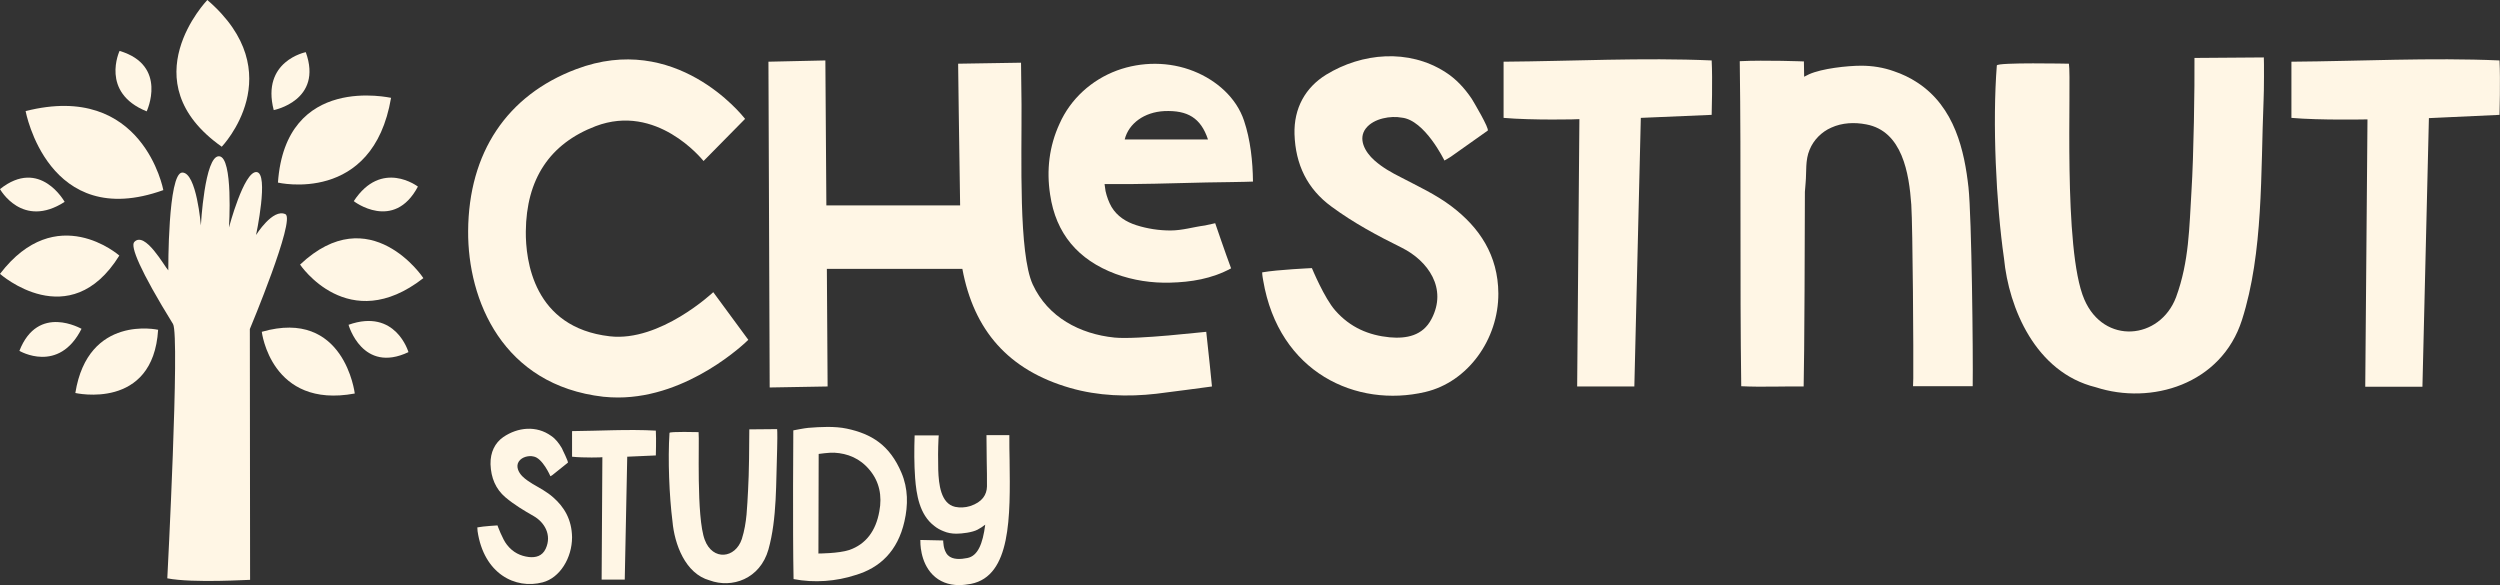 <svg xmlns="http://www.w3.org/2000/svg" width="141" height="33" viewBox="0 0 141 33" fill="none">
  <rect x="0" y="0" width="141" height="33" fill="#333333" stroke="none"/>
  <g clip-path="url(#clip0_2115_694)">
    <path d="M12.507 8.275C12.507 8.275 16.489 4.13 11.694 0C11.694 0 7.277 4.583 12.507 8.275Z" fill="#FFF6E5"/>
    <path d="M15.676 10.298C15.676 10.298 21.032 11.556 22.056 5.517C22.041 5.531 16.11 4.116 15.676 10.298Z" fill="#FFF6E5"/>
    <path d="M16.924 14.923C16.924 14.923 19.644 18.982 23.878 15.687C23.892 15.687 20.878 11.189 16.924 14.923Z" fill="#FFF6E5"/>
    <path d="M9.212 10.722C9.212 10.722 8.076 4.583 1.444 6.266C1.444 6.252 2.692 13.069 9.212 10.722Z" fill="#FFF6E5"/>
    <path d="M8.918 18.6C8.918 18.6 4.964 17.709 4.249 22.165C4.249 22.165 8.637 23.169 8.918 18.6Z" fill="#FFF6E5"/>
    <path d="M14.765 18.714C14.765 18.714 15.283 23.071 20.009 22.194C20.009 22.194 19.434 17.37 14.765 18.714Z" fill="#FFF6E5"/>
    <path d="M6.73 14.414C6.73 14.414 3.183 11.287 0 15.446C0 15.446 3.926 18.926 6.73 14.414Z" fill="#FFF6E5"/>
    <path d="M17.246 2.942C17.246 2.942 14.723 3.437 15.438 6.21C15.438 6.21 18.228 5.672 17.246 2.942Z" fill="#FFF6E5"/>
    <path d="M23.57 10.524C23.57 10.524 21.523 8.954 19.953 11.344C19.939 11.344 22.21 13.084 23.57 10.524Z" fill="#FFF6E5"/>
    <path d="M23.037 19.86C23.037 19.86 22.322 17.37 19.658 18.318C19.658 18.332 20.443 21.09 23.037 19.86Z" fill="#FFF6E5"/>
    <path d="M1.094 19.788C1.094 19.788 3.309 21.104 4.599 18.544C4.599 18.558 2.145 17.101 1.094 19.788Z" fill="#FFF6E5"/>
    <path d="M0 10.665C0 10.665 1.248 12.928 3.646 11.386C3.646 11.386 2.257 8.869 0 10.665Z" fill="#FFF6E5"/>
    <path d="M6.744 2.871C6.744 2.871 5.636 5.219 8.273 6.28C8.273 6.28 9.492 3.692 6.744 2.871Z" fill="#FFF6E5"/>
    <path d="M9.436 32.618C9.436 32.618 10.152 18.912 9.759 18.276C7.88 15.234 7.347 13.891 7.572 13.65C8.174 12.999 9.282 15.036 9.492 15.249C9.492 15.249 9.464 9.746 10.278 9.732C11.091 9.718 11.329 12.717 11.329 12.717C11.329 12.717 11.54 8.784 12.353 8.813C13.166 8.841 12.914 12.83 12.914 12.83C12.914 12.83 13.755 9.647 14.47 9.704C15.185 9.76 14.442 13.254 14.442 13.254C14.442 13.254 15.382 11.741 16.097 12.08C16.686 12.363 14.091 18.558 14.091 18.558L14.105 32.703C14.105 32.689 10.895 32.901 9.436 32.618Z" fill="#FFF6E5"/>
    <path d="M32.025 26.097C31.745 26.323 31.478 26.535 31.212 26.748C31.156 26.804 31.044 26.861 31.044 26.861C31.044 26.861 30.595 25.814 30.076 25.743C29.838 25.687 29.445 25.758 29.263 26.026C29.081 26.295 29.235 26.635 29.459 26.861C29.642 27.045 29.852 27.172 30.048 27.299C30.441 27.526 30.847 27.738 31.198 28.049C31.829 28.601 32.249 29.308 32.264 30.298C32.264 31.472 31.576 32.59 30.609 32.844C29.053 33.254 27.286 32.349 26.935 29.959C26.935 29.93 26.921 29.817 26.921 29.746C27.272 29.676 28.057 29.633 28.057 29.633C28.057 29.633 28.338 30.411 28.59 30.722C28.927 31.161 29.361 31.359 29.824 31.416C30.202 31.458 30.581 31.373 30.777 30.949C31.142 30.157 30.693 29.449 30.104 29.11C29.557 28.799 29.011 28.473 28.506 28.049C27.959 27.582 27.693 26.96 27.665 26.182C27.651 25.503 27.917 24.98 28.38 24.654C29.207 24.088 30.259 23.989 31.086 24.584C31.338 24.753 31.52 24.994 31.689 25.277C31.703 25.333 32.081 26.055 32.025 26.097Z" fill="#FFF6E5"/>
    <path d="M32.264 25.758V24.315C33.834 24.301 35.419 24.202 36.989 24.287C37.017 24.782 36.989 25.687 36.989 25.687L35.376 25.758L35.236 32.689H33.932L33.974 25.786C33.988 25.8 32.909 25.829 32.264 25.758Z" fill="#FFF6E5"/>
    <path d="M43.831 25.32C43.761 27.187 43.831 29.238 43.34 30.992C42.864 32.661 41.279 33.198 40.017 32.731C38.643 32.35 38.04 30.68 37.928 29.407C37.746 27.979 37.662 25.899 37.76 24.414C37.76 24.329 39.4 24.372 39.4 24.372C39.456 24.839 39.26 29.167 39.751 30.454C40.2 31.642 41.475 31.501 41.84 30.398C42.134 29.464 42.134 28.587 42.191 27.654C42.247 26.748 42.261 24.952 42.261 24.216L43.831 24.202C43.845 24.301 43.845 25.065 43.831 25.32Z" fill="#FFF6E5"/>
    <path d="M44.757 32.66C44.701 29.86 44.743 24.273 44.743 24.273C44.743 24.273 45.388 24.145 45.584 24.131C46.271 24.075 47.084 24.032 47.757 24.174C49.159 24.471 50.183 25.107 50.842 26.663C51.221 27.554 51.221 28.488 51.01 29.407C50.632 31.076 49.636 32.024 48.248 32.434C47.168 32.788 45.92 32.887 44.757 32.66ZM46.159 31.218C46.159 31.218 47.295 31.218 47.898 31.02C48.837 30.694 49.398 29.945 49.594 28.841C49.762 27.964 49.594 27.158 49.047 26.508C48.5 25.843 47.799 25.574 47.056 25.532C46.762 25.517 46.173 25.602 46.173 25.602L46.159 31.218Z" fill="#FFF6E5"/>
    <path d="M54.768 32.929C54.529 32.971 54.305 33 54.095 33C53.492 33 52.987 32.802 52.608 32.42C51.879 31.684 51.907 30.581 51.907 30.454L53.197 30.482C53.197 30.482 53.183 31.034 53.464 31.316C53.73 31.585 54.207 31.543 54.557 31.472C55.146 31.359 55.427 30.68 55.567 29.591C55.427 29.704 55.286 29.789 55.132 29.874C54.838 30.029 54.263 30.1 53.94 30.1C53.688 30.1 53.436 30.058 53.211 29.959C53.029 29.888 52.847 29.789 52.693 29.662C51.851 29.025 51.683 27.879 51.613 26.96C51.557 26.182 51.557 25.376 51.585 24.555H52.945C52.945 24.555 52.931 24.739 52.931 24.753C52.903 25.333 52.903 25.927 52.917 26.507C52.945 27.313 53.057 28.403 53.87 28.587C54.137 28.643 54.445 28.629 54.712 28.544C55.413 28.318 55.651 27.893 55.665 27.441C55.665 26.988 55.665 26.493 55.651 25.984C55.651 25.517 55.637 25.022 55.637 24.541H56.927C56.927 25.008 56.927 25.489 56.941 25.956C56.983 29.152 57.025 32.476 54.768 32.929Z" fill="#FFF6E5"/>
    <path d="M42.205 19.166C42.065 19.307 38.854 22.419 34.858 22.419C34.591 22.419 34.311 22.405 34.03 22.377C28.352 21.726 26.375 16.931 26.403 13.027C26.431 8.614 28.59 5.375 32.488 3.904C38.111 1.768 41.854 6.492 42.023 6.704L39.681 9.081C39.569 8.953 37.031 5.813 33.596 7.115C31.002 8.105 29.684 10.099 29.656 13.055C29.642 14.668 30.076 18.473 34.395 18.968C37.227 19.293 40.2 16.507 40.228 16.478L42.205 19.166Z" fill="#FFF6E5"/>
    <path d="M68.032 18.714C68.13 19.52 68.355 21.797 68.355 21.797C68.355 21.797 65.621 22.165 65.214 22.208C63.601 22.392 61.933 22.335 60.362 21.882C56.871 20.878 54.922 18.629 54.277 15.164H46.635L46.677 21.797L43.41 21.854L43.34 3.48L46.551 3.409L46.607 11.585H54.151C54.095 8.218 54.039 3.593 54.039 3.593L57.586 3.536C57.586 3.536 57.6 4.951 57.614 5.885C57.628 8.954 57.446 14.287 58.245 16.041C59.1 17.893 60.909 18.841 62.858 19.039C64.134 19.167 68.032 18.7 68.032 18.714ZM63.7 10.383C63.293 10.383 62.297 10.383 62.297 10.383C62.297 10.383 62.353 10.764 62.353 10.779C62.424 11.09 62.536 11.401 62.69 11.67C63.013 12.207 63.517 12.518 64.092 12.702C64.709 12.9 65.368 12.999 66.013 12.999C66.686 12.999 67.303 12.801 67.962 12.716C68.032 12.702 68.537 12.589 68.537 12.589C68.537 12.589 69.126 14.315 69.434 15.135C68.341 15.729 67.163 15.913 65.999 15.941C64.962 15.97 63.91 15.814 62.914 15.447C60.797 14.654 59.549 13.169 59.227 10.977C59.016 9.605 59.171 8.247 59.76 6.974C60.376 5.587 61.554 4.512 62.998 3.975C64.387 3.466 65.957 3.466 67.331 4.017C68.607 4.527 69.729 5.503 70.163 6.804C70.528 7.893 70.654 9.095 70.668 10.241C70.668 10.241 69.883 10.269 69.476 10.269C67.569 10.284 65.635 10.368 63.7 10.383ZM63.433 7.865H68.13C67.724 6.648 66.981 6.21 65.662 6.266C64.541 6.323 63.657 6.96 63.433 7.865Z" fill="#FFF6E5"/>
    <path d="M83.904 7.369C83.203 7.864 82.544 8.331 81.885 8.798C81.731 8.911 81.465 9.053 81.465 9.053C81.465 9.053 80.357 6.761 79.053 6.634C78.464 6.521 77.483 6.662 77.034 7.242C76.585 7.822 76.964 8.558 77.525 9.053C77.973 9.449 78.478 9.732 79.011 10C79.978 10.509 80.974 10.962 81.871 11.641C83.442 12.829 84.493 14.399 84.507 16.549C84.521 19.124 82.797 21.543 80.385 22.108C76.515 23.014 72.126 21.033 71.243 15.814C71.229 15.743 71.187 15.503 71.187 15.361C72.07 15.206 73.991 15.121 73.991 15.121C73.991 15.121 74.692 16.818 75.309 17.511C76.151 18.473 77.202 18.912 78.38 19.025C79.32 19.11 80.245 18.94 80.736 17.992C81.647 16.267 80.539 14.711 79.067 13.975C77.693 13.296 76.347 12.575 75.099 11.655C73.725 10.651 73.066 9.279 73.01 7.567C72.968 6.096 73.627 4.936 74.79 4.215C76.824 2.97 79.446 2.744 81.507 4.059C82.11 4.441 82.587 4.951 83.007 5.573C83.077 5.686 84.031 7.285 83.904 7.369Z" fill="#FFF6E5"/>
    <path d="M84.802 6.648V3.48C88.7 3.451 92.64 3.239 96.538 3.409C96.594 4.484 96.538 6.478 96.538 6.478L92.542 6.648L92.177 21.797H88.952L89.078 6.719C89.078 6.733 86.386 6.79 84.802 6.648Z" fill="#FFF6E5"/>
    <path d="M98.206 21.783C98.122 15.771 98.206 9.448 98.122 3.451C99.566 3.38 101.74 3.465 101.74 3.465C101.74 3.465 101.74 3.79 101.754 4.328C101.852 4.286 101.936 4.229 102.034 4.187C102.763 3.861 104.193 3.706 104.979 3.706C105.596 3.706 106.226 3.805 106.815 4.017C107.278 4.172 107.727 4.385 108.133 4.653C110.265 6.04 110.797 8.543 111.022 10.566C111.204 12.263 111.288 20 111.26 21.783H107.895C107.895 21.783 107.909 21.387 107.909 21.344C107.923 20.071 107.881 12.829 107.797 11.542C107.671 9.774 107.292 7.397 105.259 7.016C104.6 6.888 103.899 6.916 103.282 7.199C102.735 7.44 102.286 7.892 102.062 8.444C101.81 9.038 101.894 9.675 101.838 10.297C101.824 10.467 101.81 10.637 101.796 10.82C101.796 12.589 101.768 20.354 101.726 21.797C100.646 21.783 99.314 21.839 98.206 21.783Z" fill="#FFF6E5"/>
    <path d="M127.666 5.658C127.497 9.732 127.666 14.23 126.446 18.049C125.282 21.684 121.328 22.858 118.201 21.84C114.794 21.005 113.294 17.356 113.027 14.583C112.578 11.472 112.368 6.917 112.621 3.692C112.635 3.508 116.687 3.593 116.687 3.593C116.841 4.611 116.336 14.074 117.556 16.889C118.664 19.463 121.819 19.166 122.73 16.762C123.473 14.739 123.473 12.801 123.599 10.778C123.726 8.798 123.782 4.866 123.768 3.268L127.68 3.239C127.694 3.451 127.694 5.106 127.666 5.658Z" fill="#FFF6E5"/>
    <path d="M129.236 6.648V3.48C133.134 3.451 137.074 3.239 140.972 3.409C141.028 4.484 140.972 6.478 140.972 6.478L136.99 6.662L136.625 21.811H133.4L133.526 6.733C133.512 6.733 130.82 6.79 129.236 6.648Z" fill="#FFF6E5"/>
  </g>
  <defs>
    <clipPath id="clip0_2115_694">
      <rect width="141" height="33" fill="white"/>
    </clipPath>
  </defs>
</svg>